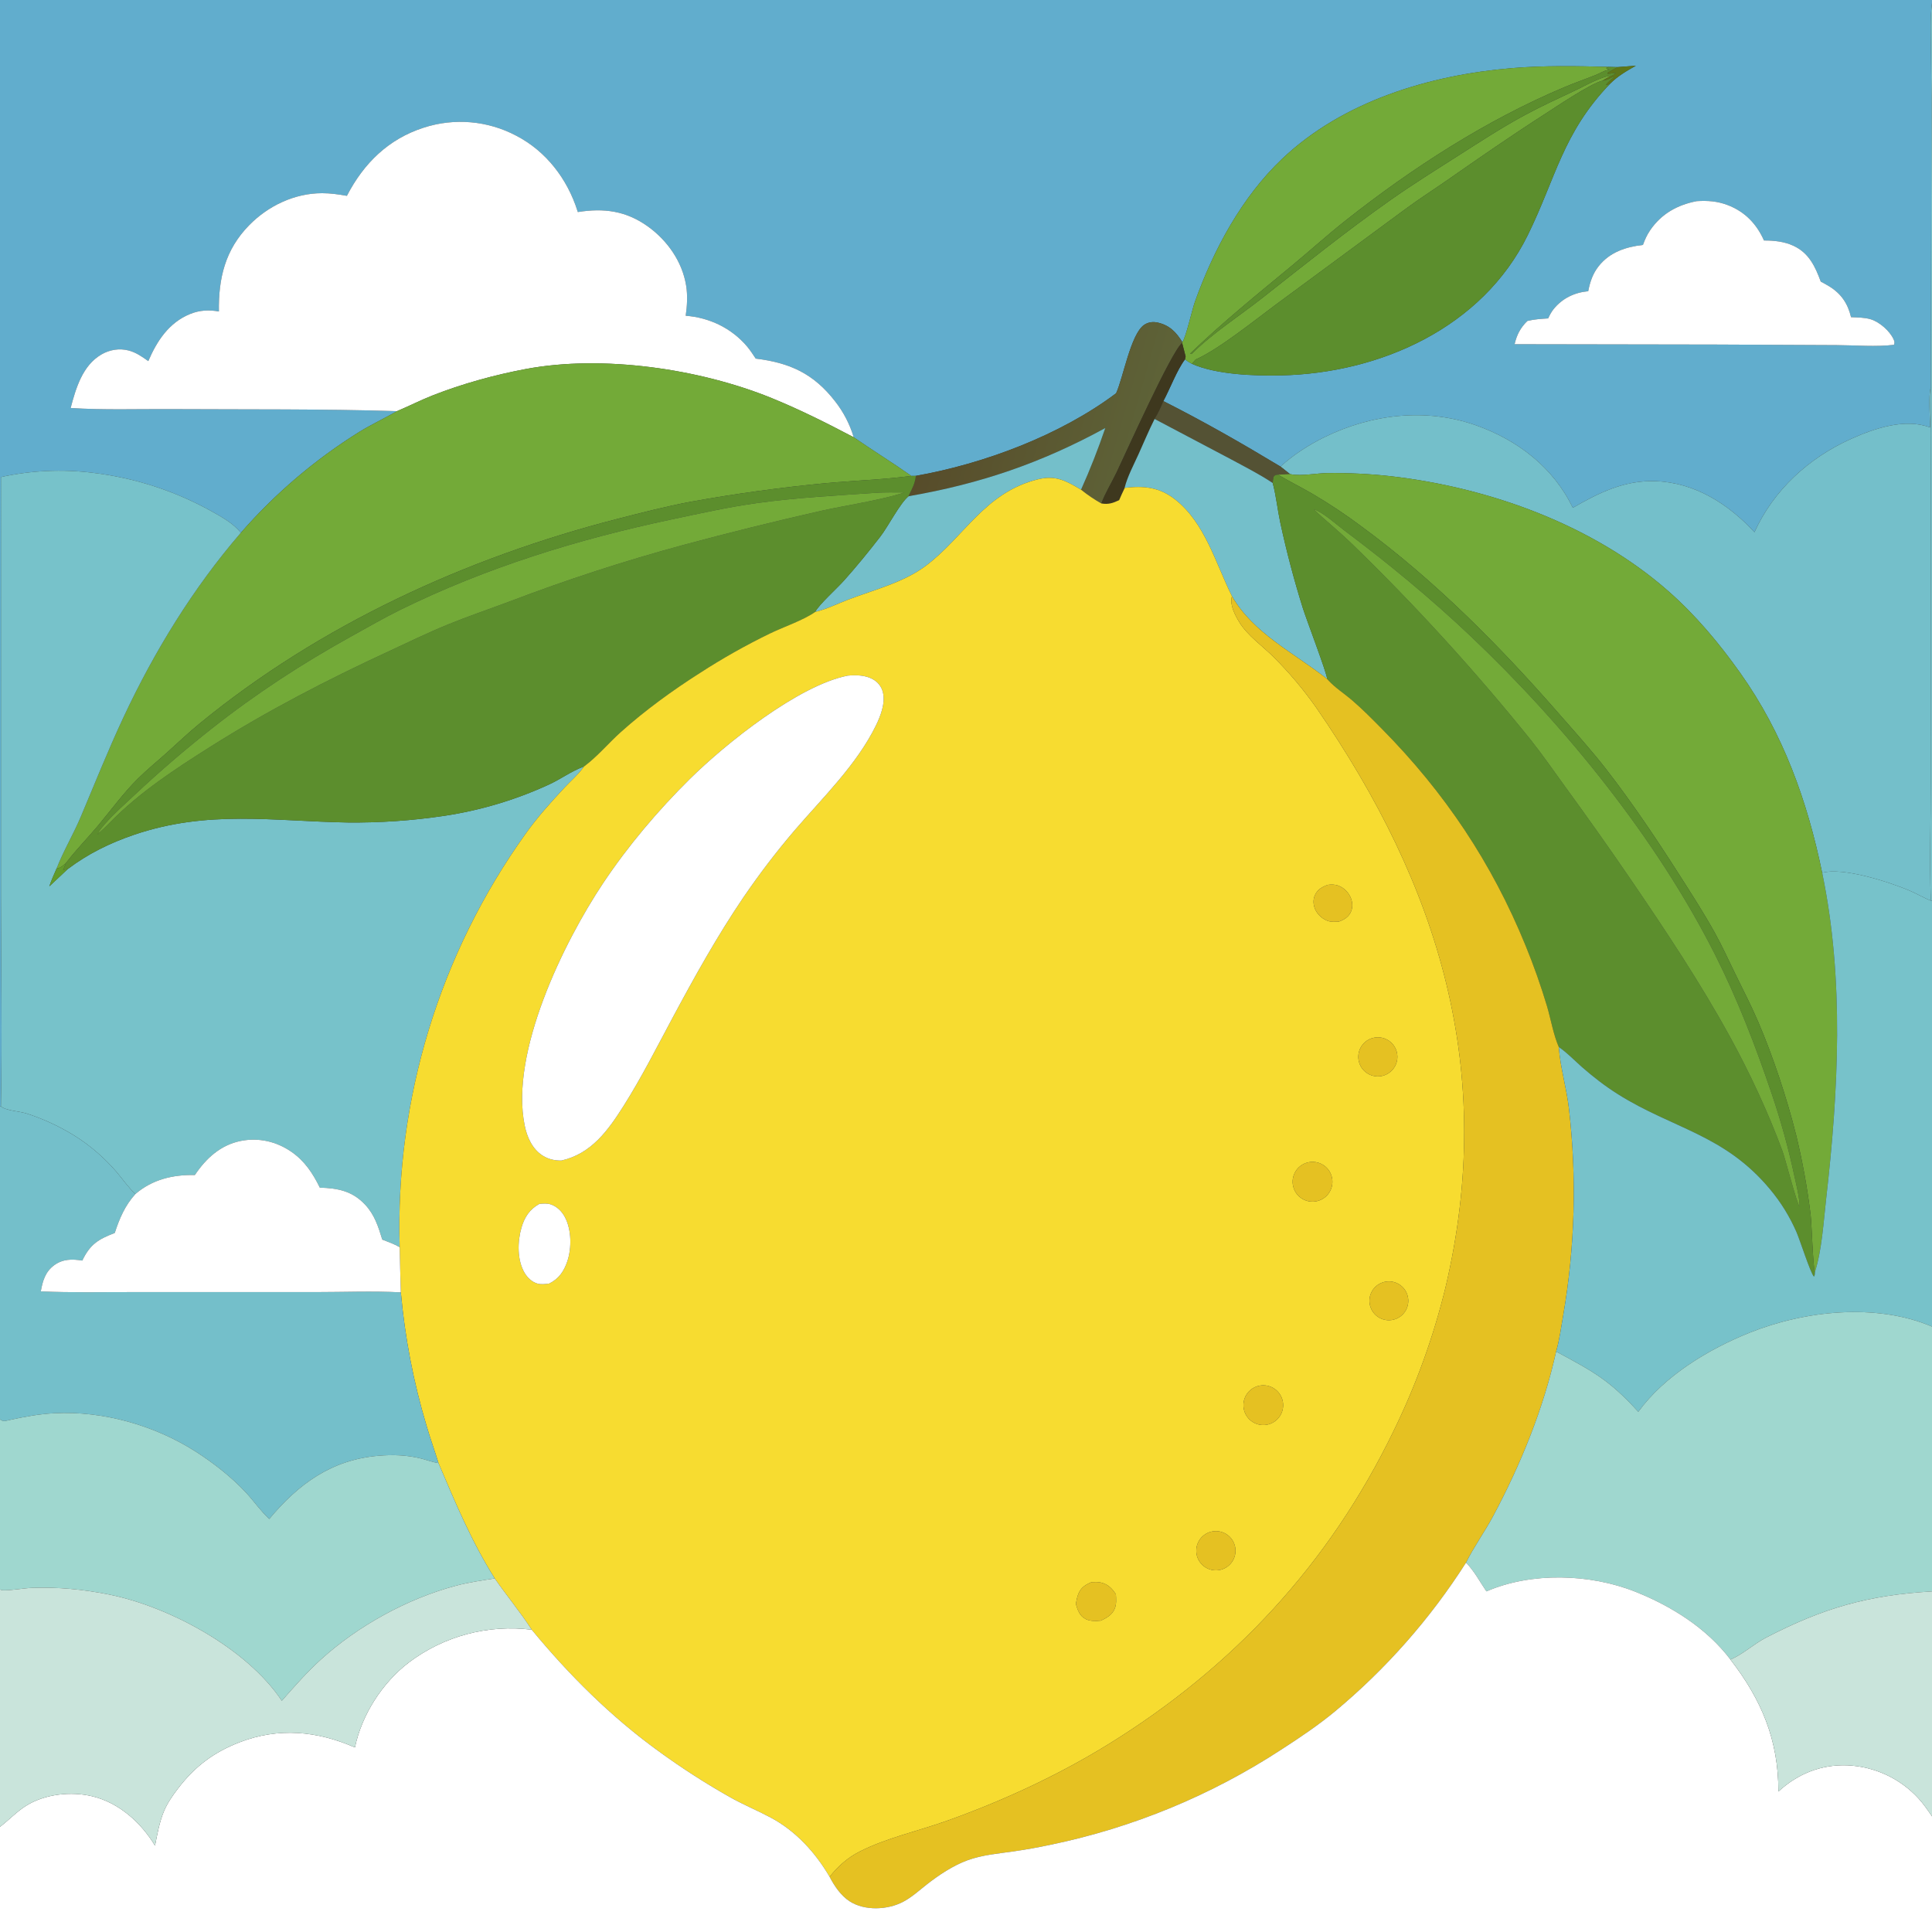 <?xml version="1.0" encoding="utf-8" ?>
<svg xmlns="http://www.w3.org/2000/svg" xmlns:xlink="http://www.w3.org/1999/xlink" width="1024" height="1024">
	<rect width="100%" height="100%" fill="#333333" stroke="none"/>
	<path fill="#61ADCD" d="M0 0L1024 0L1024 1.582C1022.96 9.398 1023.35 17.716 1023.42 25.585C1023.53 37.214 1023.74 48.827 1023.69 60.458L1023.38 205.1C1021.87 210.877 1023.01 220.405 1023 226.564C1009.7 221.468 993.342 227.097 981.003 232.657C958.72 242.7 940.057 259.675 929.897 282.069C916.14 267.169 898.373 255.776 877.546 255.027C861.106 254.435 847.533 261.103 833.617 269.15C823.313 247.734 804.349 233.18 782.194 225.38C755.778 216.08 727.064 219.448 702.111 231.642C693.833 235.687 685.508 241.04 678.686 247.286C658.213 234.948 637.947 223.351 616.603 212.583C620.138 206.048 623.841 196.059 628.07 190.489C629.259 191.383 630.386 192.135 631.709 192.816C644.597 198.577 664.797 199.275 678.968 198.965C731.492 197.815 785.593 173.721 809.727 124.674C824.706 94.231 828.207 70.594 853.293 44.464C857.373 40.347 862.011 37.653 867.039 34.836C863.815 35.099 860.588 35.344 857.361 35.572L852.626 35.454C835.565 34.994 818.381 34.689 801.351 36.11C757.763 39.747 711.775 53.551 679.506 84.234C658.152 104.538 643.218 132.319 633.374 159.831C631.766 164.325 628.643 178.605 626.674 181.349C623.475 176.105 619.906 172.395 613.661 170.98C611.118 170.404 608.502 170.714 606.34 172.241C599.269 177.236 595.356 200.111 591.568 208.425C562.055 230.629 521.587 245.81 485.428 252.212L483.048 252.25C472.994 245.185 462.572 238.733 452.484 231.76C450.425 224.859 447.087 218.406 442.643 212.737C431.21 197.983 418.625 192.288 400.546 190.066C399.07 187.852 397.608 185.576 395.882 183.546C387.68 173.9 375.959 168.313 363.44 167.353C364.203 162.047 364.523 156.642 363.661 151.329C361.61 138.689 353.74 127.481 343.454 120.079C331.843 111.722 320.084 110.185 306.255 112.393L306.067 111.787C300.733 94.905 289.467 80.125 273.563 71.903C258.486 63.933 240.827 62.402 224.604 67.659C205.85 73.677 192.769 86.586 183.857 103.8C179.469 103.025 175.174 102.397 170.708 102.4C156.099 102.407 142.126 109.086 132.006 119.433C119.313 132.412 115.75 147.537 116.022 165.084C110.723 164.162 105.87 164.358 100.83 166.397C89.562 170.954 83.204 180.666 78.602 191.392C75.301 189.072 72.149 186.806 68.175 185.767C63.269 184.484 58.063 185.351 53.709 187.902C43.693 193.769 40.225 205.789 37.443 216.246C54.848 217.375 72.75 216.74 90.209 216.837C130.232 217.058 170.423 216.686 210.42 217.915C203.861 221.703 197.004 224.885 190.531 228.854C167.038 243.49 145.846 261.53 127.646 282.385C123.915 277.559 117.419 273.917 112.157 270.995C92.712 260.175 71.345 253.247 49.251 250.598C32.991 248.564 16.503 249.326 0.5 252.85L0.497 474.831C0.497 511.965 1.225 549.257 0.473 586.375L0 586.269L0 0ZM899.332 106.615C889.062 108.581 880.562 113.306 874.587 122.082C872.947 124.49 871.777 127.075 870.799 129.814C861.664 130.881 853.207 133.633 847.283 141.139C844.168 145.086 842.737 149.495 841.784 154.354C834.521 155.022 828.128 158.072 823.469 163.804C822.226 165.334 821.391 166.999 820.545 168.765C816.816 169.015 813.18 169.217 809.541 170.119C805.829 173.77 803.983 177.359 802.758 182.43L909.363 182.609L973.467 182.91C982.729 182.952 994.861 183.929 1003.84 182.747C1004.31 181.531 1004.13 180.947 1003.59 179.759C1001.56 175.34 996.115 170.624 991.54 169.239C988.257 168.245 984.504 168.262 981.092 168.121C979.399 160.916 975.889 155.683 969.537 151.779C968.077 150.882 966.58 150.046 965.05 149.273C962.094 141.257 958.784 134.06 950.509 130.248C945.677 128.023 940.216 127.432 934.948 127.474C931.044 118.65 924.802 112.169 915.684 108.692C910.235 106.614 905.1 106.257 899.332 106.615Z"/>
	<path fill="#77C2CA" d="M1023.38 205.1L1023.69 60.458C1023.74 48.827 1023.53 37.214 1023.42 25.585C1023.35 17.716 1022.96 9.398 1024 1.582L1024 477.523L1023.37 477.34C1022.63 456.447 1023.37 435.336 1023.3 414.415L1023.35 286.354C1023.52 267.538 1023.35 248.796 1023.28 229.987C1023.24 221.7 1023.71 213.378 1023.38 205.1Z"/>
	<path fill="#73AA38" d="M626.674 181.349C628.643 178.605 631.766 164.325 633.374 159.831C643.218 132.319 658.152 104.538 679.506 84.234C711.775 53.551 757.763 39.747 801.351 36.11C818.381 34.689 835.565 34.994 852.626 35.454L851.287 36.061C851.957 36.745 852.28 36.71 853.177 36.962C852.785 37.04 852.386 37.083 851.993 37.152C850.062 37.495 847.833 38.923 845.974 39.668C840.412 41.899 834.747 43.857 829.219 46.182C787.799 63.607 748.653 88.902 713.44 116.681C703.776 124.305 694.601 132.634 685.111 140.487C666.698 155.724 648.012 170.805 630.785 187.398L631.571 187.652L632.097 187.125C642.76 176.531 657.055 167.348 668.986 157.954C691.274 140.405 713.495 122.59 736.68 106.223C748.608 97.803 760.956 90.113 773.257 82.266C784.785 74.912 796.215 67.461 808.259 60.959C817.015 56.232 826.068 52.087 835.07 47.859C839.445 45.804 849.412 40.153 853.993 40.181C852.473 40.997 850.852 41.761 849.438 42.747C843.101 44.187 824.243 56.975 818.134 60.9C800.777 72.05 783.884 83.779 766.963 95.566C759.355 100.866 751.561 105.818 744.124 111.373L677.452 160.544C666.048 168.922 645.845 185.31 633.692 190.554L631.709 192.816C630.386 192.135 629.259 191.383 628.07 190.489L628.401 188.947L626.556 181.767L626.674 181.349Z"/>
	<path fill="#5D7719" d="M857.361 35.572C860.588 35.344 863.815 35.099 867.039 34.836C862.011 37.653 857.373 40.347 853.293 44.464C852.539 44.77 851.904 44.917 851.098 45.022C852.243 43.508 853.831 42.318 855.267 41.086L855.131 40.637C853.596 41.38 851.94 42.331 850.25 42.626C849.981 42.673 849.709 42.706 849.438 42.747C850.852 41.761 852.473 40.997 853.993 40.181C855.03 39.84 855.442 39.522 856.278 38.854L856.102 38.657C854.726 38.886 853.406 39.043 852.014 39.133L851.955 38.58C853.735 37.521 855.51 36.503 857.361 35.572Z"/>
	<path fill="#5C8E2D" d="M852.626 35.454L857.361 35.572C855.51 36.503 853.735 37.521 851.955 38.58L852.014 39.133C853.406 39.043 854.726 38.886 856.102 38.657L856.278 38.854C855.442 39.522 855.03 39.84 853.993 40.181C849.412 40.153 839.445 45.804 835.07 47.859C826.068 52.087 817.015 56.232 808.259 60.959C796.215 67.461 784.785 74.912 773.257 82.266C760.956 90.113 748.608 97.803 736.68 106.223C713.495 122.59 691.274 140.405 668.986 157.954C657.055 167.348 642.76 176.531 632.097 187.125L631.571 187.652L630.785 187.398C648.012 170.805 666.698 155.724 685.111 140.487C694.601 132.634 703.776 124.305 713.44 116.681C748.653 88.902 787.799 63.607 829.219 46.182C834.747 43.857 840.412 41.899 845.974 39.668C847.833 38.923 850.062 37.495 851.993 37.152C852.386 37.083 852.785 37.04 853.177 36.962C852.28 36.71 851.957 36.745 851.287 36.061L852.626 35.454Z"/>
	<path fill="#5C8E2D" d="M633.692 190.554C645.845 185.31 666.048 168.922 677.452 160.544L744.124 111.373C751.561 105.818 759.355 100.866 766.963 95.566C783.884 83.779 800.777 72.05 818.134 60.9C824.243 56.975 843.101 44.187 849.438 42.747C849.709 42.706 849.981 42.673 850.25 42.626C851.94 42.331 853.596 41.38 855.131 40.637L855.267 41.086C853.831 42.318 852.243 43.508 851.098 45.022C851.904 44.917 852.539 44.77 853.293 44.464C828.207 70.594 824.706 94.231 809.727 124.674C785.593 173.721 731.492 197.815 678.968 198.965C664.797 199.275 644.597 198.577 631.709 192.816L633.692 190.554Z"/>
	<path fill="white" d="M210.42 217.915C170.423 216.686 130.232 217.058 90.209 216.837C72.75 216.74 54.848 217.375 37.443 216.246C40.225 205.789 43.693 193.769 53.709 187.902C58.063 185.351 63.269 184.484 68.175 185.767C72.149 186.806 75.301 189.072 78.602 191.392C83.204 180.666 89.562 170.954 100.83 166.397C105.87 164.358 110.723 164.162 116.022 165.084C115.75 147.537 119.313 132.412 132.006 119.433C142.126 109.086 156.099 102.407 170.708 102.4C175.174 102.397 179.469 103.025 183.857 103.8C192.769 86.586 205.85 73.677 224.604 67.659C240.827 62.402 258.486 63.933 273.563 71.903C289.467 80.125 300.733 94.905 306.067 111.787L306.255 112.393C320.084 110.185 331.843 111.722 343.454 120.079C353.74 127.481 361.61 138.689 363.661 151.329C364.523 156.642 364.203 162.047 363.44 167.353C375.959 168.313 387.68 173.9 395.882 183.546C397.608 185.576 399.07 187.852 400.546 190.066C418.625 192.288 431.21 197.983 442.643 212.737C447.087 218.406 450.425 224.859 452.484 231.76C438.214 224.263 423.878 217.041 408.93 210.962C370.733 195.429 319.339 187.944 278.629 195.593C262.164 198.687 244.875 203.438 229.268 209.592C222.873 212.113 216.751 215.246 210.42 217.915Z"/>
	<path fill="white" d="M870.799 129.814C871.777 127.075 872.947 124.49 874.587 122.082C880.562 113.306 889.062 108.581 899.332 106.615C905.1 106.257 910.235 106.614 915.684 108.692C924.802 112.169 931.044 118.65 934.948 127.474C940.216 127.432 945.677 128.023 950.509 130.248C958.784 134.06 962.094 141.257 965.05 149.273C966.58 150.046 968.077 150.882 969.537 151.779C975.889 155.683 979.399 160.916 981.092 168.121C984.504 168.262 988.257 168.245 991.54 169.239C996.115 170.624 1001.56 175.34 1003.59 179.759C1004.13 180.947 1004.31 181.531 1003.84 182.747C994.861 183.929 982.729 182.952 973.467 182.91L909.363 182.609L802.758 182.43C803.983 177.359 805.829 173.77 809.541 170.119C813.18 169.217 816.816 169.015 820.545 168.765C821.391 166.999 822.226 165.334 823.469 163.804C828.128 158.072 834.521 155.022 841.784 154.354C842.737 149.495 844.168 145.086 847.283 141.139C853.207 133.633 861.664 130.881 870.799 129.814Z"/>
	<defs>
		<linearGradient id="gradient_0" gradientUnits="userSpaceOnUse" x1="499.829" y1="202.739" x2="609.758" y2="234.222">
			<stop offset="0" stop-color="#574C2A"/>
			<stop offset="1" stop-color="#5E6338"/>
		</linearGradient>
	</defs>
	<path fill="url(#gradient_0)" d="M591.568 208.425C595.356 200.111 599.269 177.236 606.34 172.241C608.502 170.714 611.118 170.404 613.661 170.98C619.906 172.395 623.475 176.105 626.674 181.349L626.556 181.767C620.98 186.006 596.621 240.31 591.722 250.558C589.159 255.921 585.76 261.289 583.754 266.838C579.903 264.679 576.421 262.322 572.983 259.55C577.808 248.806 582.037 238.001 585.848 226.85C551.966 245.349 519.608 256.44 481.57 262.999C481.691 262.471 481.6 262.748 481.925 262.105C483.635 258.721 485.003 256.031 485.428 252.212C521.587 245.81 562.055 230.629 591.568 208.425Z"/>
	<path fill="#3E381E" d="M583.754 266.838C585.76 261.289 589.159 255.921 591.722 250.558C596.621 240.31 620.98 186.006 626.556 181.767L628.401 188.947L628.07 190.489C623.841 196.059 620.138 206.048 616.603 212.583C615.364 215.828 613.781 219.101 611.96 222.061C608.882 228.189 606.234 234.568 603.408 240.817C600.866 246.438 597.554 252.592 596.06 258.586L595.987 258.919C594.996 260.962 594.05 263.008 593.17 265.101C589.814 266.668 587.474 267.474 583.754 266.838Z"/>
	<path fill="#73AA38" d="M210.42 217.915C216.751 215.246 222.873 212.113 229.268 209.592C244.875 203.438 262.164 198.687 278.629 195.593C319.339 187.944 370.733 195.429 408.93 210.962C423.878 217.041 438.214 224.263 452.484 231.76C462.572 238.733 472.994 245.185 483.048 252.25C468.023 254.222 452.865 254.696 437.782 256.079C413.921 258.351 390.163 261.611 366.572 265.849C353.191 268.343 339.916 271.768 326.736 275.164C247.139 295.672 169.683 331.151 105.835 383.472C99.843 388.382 94.237 393.721 88.484 398.903C83.428 403.457 78.104 407.75 73.261 412.535C65.395 420.307 58.849 429.381 51.757 437.849C46.259 444.416 40.137 450.583 34.965 457.399C34.946 457.423 34.933 457.45 34.917 457.476C33.303 458.838 32.104 460.018 29.958 460.389C33.601 451.024 38.914 442.168 42.833 432.871C50.281 415.2 57.376 397.427 65.513 380.046C81.883 345.084 102.409 311.65 127.646 282.385C145.846 261.53 167.038 243.49 190.531 228.854C197.004 224.885 203.861 221.703 210.42 217.915Z"/>
	<path fill="#74BFCA" d="M1023 226.564C1023.01 220.405 1021.87 210.877 1023.38 205.1C1023.71 213.378 1023.24 221.7 1023.28 229.987C1023.35 248.796 1023.52 267.538 1023.35 286.354L1023.3 414.415C1023.37 435.336 1022.63 456.447 1023.37 477.34C1019.43 475.825 1015.68 473.511 1011.75 471.876C1000.91 467.367 976.868 459.533 965.791 462.602C957.897 424.377 945.152 388.819 922.401 356.734C911.209 340.951 898.8 326.104 884.246 313.307C844.335 278.215 789.459 258.392 737.146 252.408C726.31 251.168 714.596 250.607 703.69 250.728C698.068 250.79 689.615 252.437 684.357 251.388C684.138 251.344 683.92 251.292 683.701 251.244L678.686 247.286C685.508 241.04 693.833 235.687 702.111 231.642C727.064 219.448 755.778 216.08 782.194 225.38C804.349 233.18 823.313 247.734 833.617 269.15C847.533 261.103 861.106 254.435 877.546 255.027C898.373 255.776 916.14 267.169 929.897 282.069C940.057 259.675 958.72 242.7 981.003 232.657C993.342 227.097 1009.7 221.468 1023 226.564Z"/>
	<path fill="#545234" d="M611.96 222.061C613.781 219.101 615.364 215.828 616.603 212.583C637.947 223.351 658.213 234.948 678.686 247.286L683.701 251.244C681.576 251.399 679.467 251.546 677.335 251.575C675.953 251.779 675.902 251.68 675.01 252.728C674.838 253.819 674.65 254.898 674.56 255.999C667.457 251.266 659.813 247.413 652.313 243.36L611.96 222.061Z"/>
	<path fill="#74BFCA" d="M611.96 222.061L652.313 243.36C659.813 247.413 667.457 251.266 674.56 255.999L674.672 256.417C676.427 263.146 677.125 270.251 678.593 277.07C681.852 292.204 685.912 307.604 690.545 322.37C692.44 328.41 703.256 356.715 703.438 359.898C685.67 345.865 664.424 335.823 652.971 315.986C644.307 298.609 638.72 277.069 622.681 264.591C614.405 258.153 606.149 257.386 596.06 258.586C597.554 252.592 600.866 246.438 603.408 240.817C606.234 234.568 608.882 228.189 611.96 222.061Z"/>
	<path fill="#74BFCA" d="M572.983 259.55C565.056 254.844 559.543 251.706 550.059 254.061C521.787 261.083 511.035 284.73 490.49 300.049C478.762 308.793 463.141 312.649 449.592 317.814C443.978 319.954 437.866 322.99 432.042 324.336C434.083 320.44 443.65 311.839 447.315 307.735C454.028 300.215 460.49 292.311 466.651 284.329C470.704 279.078 477.109 266.562 481.57 262.999C519.608 256.44 551.966 245.349 585.848 226.85C582.037 238.001 577.808 248.806 572.983 259.55Z"/>
	<path fill="#77C2CA" d="M0.5 252.85C16.503 249.326 32.991 248.564 49.251 250.598C71.345 253.247 92.712 260.175 112.157 270.995C117.419 273.917 123.915 277.559 127.646 282.385C102.409 311.65 81.883 345.084 65.513 380.046C57.376 397.427 50.281 415.2 42.833 432.871C38.914 442.168 33.601 451.024 29.958 460.389C28.615 463.492 27.217 466.574 26.141 469.782L35.843 460.672C46.595 452.531 58.22 446.825 70.929 442.49C110.106 429.125 144.459 435.25 184.321 435.94C201.335 436.117 218.336 434.953 235.166 432.459C254.415 429.592 273.16 424.01 290.841 415.879C297.029 413.051 302.771 408.799 309.098 406.42C309.239 406.367 309.382 406.318 309.524 406.267C309.327 406.54 309.133 406.815 308.934 407.086C306.243 410.741 302.348 414.089 299.232 417.429C291.919 425.266 284.789 433.186 278.566 441.933C232.899 505.672 209.454 582.657 211.842 661.03C208.94 659.347 205.717 658.23 202.607 656.994C200.484 650.114 198.55 643.849 193.504 638.476C186.707 631.237 179.058 629.766 169.514 629.471C165.777 621.825 161.426 615.251 154.292 610.37C146.426 604.989 137.069 602.842 127.673 604.704C116.94 606.831 109.196 613.941 103.284 622.788C91.683 622.538 80.748 625.129 71.793 632.832C68.122 629.541 65.122 625.093 61.919 621.326C55.666 613.968 47.78 607.09 39.576 601.99C31.648 597.063 22.681 592.874 13.788 590.083C10.156 588.943 3.129 588.702 0.473 586.375C1.225 549.257 0.497 511.965 0.497 474.831L0.5 252.85Z"/>
	<path fill="#73AA38" d="M683.701 251.244C683.92 251.292 684.138 251.344 684.357 251.388C689.615 252.437 698.068 250.79 703.69 250.728C714.596 250.607 726.31 251.168 737.146 252.408C789.459 258.392 844.335 278.215 884.246 313.307C898.8 326.104 911.209 340.951 922.401 356.734C945.152 388.819 957.897 424.377 965.791 462.602C977.557 519.02 974.413 578.265 967.926 635.15C966.562 647.115 965.643 662.735 961.956 674.104C960.951 672.359 960.228 648.586 959.689 643.987C957.954 629.797 955.401 615.72 952.044 601.824C947.195 582.416 939.738 559.845 931.818 541.445C928.125 532.868 923.803 524.509 919.704 516.119C916.173 508.891 912.814 501.49 908.919 494.453C903.156 484.041 896.675 474.002 890.277 463.973C878.171 444.993 865.344 425.841 851.553 408.039C843.589 397.759 834.912 388.192 826.371 378.409C794.807 342.255 760.539 307.676 721.776 279.148C713.366 272.854 704.615 267.031 695.562 261.705C689.555 258.199 683.305 255.147 677.335 251.575C679.467 251.546 681.576 251.399 683.701 251.244Z"/>
	<path fill="#5C8E2D" d="M674.56 255.999C674.65 254.898 674.838 253.819 675.01 252.728C675.902 251.68 675.953 251.779 677.335 251.575C683.305 255.147 689.555 258.199 695.562 261.705C704.615 267.031 713.366 272.854 721.776 279.148C760.539 307.676 794.807 342.255 826.371 378.409C834.912 388.192 843.589 397.759 851.553 408.039C865.344 425.841 878.171 444.993 890.277 463.973C896.675 474.002 903.156 484.041 908.919 494.453C912.814 501.49 916.173 508.891 919.704 516.119C923.803 524.509 928.125 532.868 931.818 541.445C939.738 559.845 947.195 582.416 952.044 601.824C955.401 615.72 957.954 629.797 959.689 643.987C960.228 648.586 960.951 672.359 961.956 674.104C961.883 675.153 962.003 675.739 961.423 676.638C959.459 674.449 954.057 657.292 952.133 652.921C948.49 644.643 943.965 637.312 938.18 630.358C913.923 601.2 886.739 598.329 857.463 579.901C850.802 575.708 844.299 570.681 838.39 565.478C834.422 561.984 830.582 557.9 826.2 554.944C823.338 548.396 822.002 540.293 819.972 533.37C816.712 522.49 812.924 511.775 808.622 501.263C790.782 457.47 765.828 420.145 732.578 386.454C727.401 381.21 722.048 375.779 716.45 370.988C712.483 367.594 707.622 364.473 704.113 360.649C703.885 360.401 703.663 360.149 703.438 359.898C703.256 356.715 692.44 328.41 690.545 322.37C685.912 307.604 681.852 292.204 678.593 277.07C677.125 270.251 676.427 263.146 674.672 256.417L674.56 255.999ZM696.222 269.911C702.623 275.915 709.479 281.444 715.805 287.524C749.898 320.52 781.908 355.604 811.648 392.572C817.689 400.21 823.24 408.265 828.972 416.136C841.099 432.788 852.95 449.46 864.561 466.484C882.952 493.446 901.045 520.62 916.768 549.244C927.346 568.502 937.109 589.438 944.727 610.069C946.33 614.409 952.215 637.642 953.856 639.578C953.721 634.397 952.268 628.861 951.173 623.795C947.973 608.728 943.874 593.867 938.897 579.291C930.518 554.486 920.912 529.563 909.121 506.175C878.007 444.461 829.687 384.838 779.676 337.388C758.226 317.037 735.827 298.609 712.185 280.882C707.641 277.475 701.576 271.748 696.222 269.911Z"/>
	<path fill="#5C8E2D" d="M34.917 457.476C34.933 457.45 34.946 457.423 34.965 457.399C40.137 450.583 46.259 444.416 51.757 437.849C58.849 429.381 65.395 420.307 73.261 412.535C78.104 407.75 83.428 403.457 88.484 398.903C94.237 393.721 99.843 388.382 105.835 383.472C169.683 331.151 247.139 295.672 326.736 275.164C339.916 271.768 353.191 268.343 366.572 265.849C390.163 261.611 413.921 258.351 437.782 256.079C452.865 254.696 468.023 254.222 483.048 252.25L485.428 252.212C485.003 256.031 483.635 258.721 481.925 262.105C481.6 262.748 481.691 262.471 481.57 262.999C477.109 266.562 470.704 279.078 466.651 284.329C460.49 292.311 454.028 300.215 447.315 307.735C443.65 311.839 434.083 320.44 432.042 324.336C426.074 328.626 415.014 332.394 408.042 335.783C395.286 341.982 382.921 348.954 371.016 356.661C356.378 365.979 342.117 376.347 329.158 387.907C322.567 393.787 316.601 401.034 309.524 406.267C309.382 406.318 309.239 406.367 309.098 406.42C302.771 408.799 297.029 413.051 290.841 415.879C273.16 424.01 254.415 429.592 235.166 432.459C218.336 434.953 201.335 436.117 184.321 435.94C144.459 435.25 110.106 429.125 70.929 442.49C58.22 446.825 46.595 452.531 35.843 460.672L33.421 461.023C33.881 460.164 34.267 459.332 34.59 458.415L34.917 457.476ZM464.144 261.199C443.116 262.667 422.24 263.723 401.325 266.622C385.998 268.746 370.836 272.157 355.705 275.357C306.215 285.826 257.821 300.766 212.311 323.141C203.524 327.461 194.992 332.392 186.426 337.139C160.02 351.77 135.746 367.592 112.038 386.307C98.001 397.389 84.813 408.689 71.766 420.928C66.354 426.005 60.609 431.025 55.714 436.604C54.546 437.949 53.426 439.335 52.356 440.759L52.676 441.293L51.721 442L52.076 442.274L52.136 441.764C54.3 439.879 56.338 437.95 58.326 435.881C73.931 419.933 92.732 407.665 111.519 395.791C141.746 376.687 173.418 360.313 205.844 345.301C216.134 340.537 226.397 335.526 236.887 331.22C247.843 326.723 259.043 322.942 270.128 318.79C300.239 307.304 330.903 297.325 362.007 288.891C386.376 282.323 410.878 276.257 435.497 270.695C448.988 267.713 466.712 265.162 479.358 261.017C474.3 261.012 469.192 260.861 464.144 261.199Z"/>
	<path fill="#F7DC30" d="M596.06 258.586C606.149 257.386 614.405 258.153 622.681 264.591C638.72 277.069 644.307 298.609 652.971 315.986C652.929 316.14 652.885 316.294 652.846 316.449C651.782 320.667 654.634 326.104 656.812 329.683C661.186 336.868 669.119 342.321 675.03 348.235C683.285 356.453 690.81 365.373 697.52 374.895C762.95 469.665 793.271 567.845 766.113 682.542C759.688 708.795 750.459 734.28 738.584 758.558C704.558 828.857 653.403 883.896 587.089 924.726C560.353 941.187 531.048 954.695 501.456 965.219C486.506 970.535 469.938 974.126 455.804 981.292C449.25 984.614 444.275 989.037 439.721 994.758C432.13 981.781 421.729 970.389 408.34 963.269C401.419 959.588 394.142 956.59 387.302 952.749C374.179 945.379 361.186 937.001 349.026 928.137C323.778 909.86 301.619 887.782 281.825 863.78C275.854 854.492 268.542 845.725 262.235 836.601C249.932 817.116 241.356 796.521 232.389 775.422C230.398 768.881 228.038 762.466 226.13 755.894C219.188 732.776 214.606 709.015 212.454 684.973C212.205 676.993 212.001 669.012 211.842 661.03C209.454 582.657 232.899 505.672 278.566 441.933C284.789 433.186 291.919 425.266 299.232 417.429C302.348 414.089 306.243 410.741 308.934 407.086C309.133 406.815 309.327 406.54 309.524 406.267C316.601 401.034 322.567 393.787 329.158 387.907C342.117 376.347 356.378 365.979 371.016 356.661C382.921 348.954 395.286 341.982 408.042 335.783C415.014 332.394 426.074 328.626 432.042 324.336C437.866 322.99 443.978 319.954 449.592 317.814C463.141 312.649 478.762 308.793 490.49 300.049C511.035 284.73 521.787 261.083 550.059 254.061C559.543 251.706 565.056 254.844 572.983 259.55C576.421 262.322 579.903 264.679 583.754 266.838C587.474 267.474 589.814 266.668 593.17 265.101C594.05 263.008 594.996 260.962 595.987 258.919L596.06 258.586ZM449.272 358.103C423.229 363.265 384.763 393.967 365.643 412.859C348.763 429.538 332.845 448.357 319.683 468.08C298.687 499.545 270.209 557.833 278.084 596.491C279.348 602.699 282.081 608.958 287.608 612.483C290.695 614.452 293.919 615.14 297.539 615.12C313.318 611.571 322.233 599.26 330.467 586.23C339.997 571.15 348.028 555.228 356.444 539.52C368.058 517.844 380.101 496.165 393.908 475.796C402.318 463.442 411.392 451.553 421.089 440.18C436.062 422.76 454.209 405.178 464.339 384.358C466.798 379.303 469.328 372.631 467.969 366.981C467.247 363.98 465.328 361.523 462.637 360.028C458.584 357.775 453.776 357.719 449.272 358.103ZM703.723 468.995C700.633 470.163 698.246 471.456 696.872 474.617C695.857 476.952 696.058 479.682 697.086 481.976C698.371 484.84 701.108 487.28 704.115 488.204C705.825 488.729 707.798 488.555 709.563 488.479C712.095 487.657 714.483 486.205 715.769 483.776C717.015 481.422 716.981 478.675 716.077 476.21C714.927 473.148 712.545 470.709 709.512 469.486C707.585 468.728 705.741 468.739 703.723 468.995ZM727.282 550.244C721.887 551.883 718.793 557.537 720.321 562.965C721.85 568.393 727.439 571.602 732.898 570.185C736.529 569.242 739.367 566.409 740.317 562.78C741.267 559.15 740.18 555.29 737.476 552.69C734.771 550.089 730.872 549.153 727.282 550.244ZM692.147 616.419C686.665 618.36 683.79 624.373 685.722 629.859C687.654 635.344 693.663 638.229 699.151 636.306C704.653 634.378 707.546 628.352 705.609 622.854C703.673 617.356 697.642 614.473 692.147 616.419ZM285.891 638.083C280.757 640.906 278.013 645.088 276.388 650.675C274.247 658.033 274.052 667.869 278.032 674.635C279.513 677.153 281.988 679.536 284.868 680.328C286.838 680.87 289.053 680.574 291.047 680.325C296.15 677.853 298.961 673.757 300.727 668.417C303.041 661.416 302.926 651.839 299.482 645.224C297.88 642.148 295.217 639.417 291.853 638.335C289.921 637.714 287.877 637.911 285.891 638.083ZM732.633 679.778C727.274 681.713 724.506 687.633 726.459 692.986C728.411 698.339 734.34 701.087 739.687 699.117C745.009 697.157 747.742 691.26 745.798 685.932C743.855 680.604 737.967 677.852 732.633 679.778ZM667.697 734.409C663.959 735.082 660.873 737.715 659.62 741.3C658.367 744.885 659.141 748.867 661.646 751.722C664.151 754.577 667.999 755.861 671.717 755.085C677.355 753.907 681.001 748.418 679.902 742.764C678.802 737.11 673.365 733.388 667.697 734.409ZM643.708 811.549C637.968 811.956 633.649 816.947 634.072 822.686C634.495 828.425 639.499 832.729 645.237 832.29C650.951 831.852 655.234 826.873 654.813 821.157C654.391 815.442 649.425 811.145 643.708 811.549ZM578.521 838.566C575.359 839.938 573.042 841.314 571.641 844.606C570.891 846.367 570.565 848.264 570.224 850.137C571.236 853.409 572.179 856.501 575.496 858.152C577.955 859.376 580.856 859.2 583.507 858.974C586.733 857.398 589.622 855.857 590.946 852.306C591.801 850.012 591.575 847.444 591.451 845.047C589.442 841.911 587.259 839.673 583.531 838.794C581.879 838.404 580.203 838.494 578.521 838.566Z"/>
	<path fill="#73AA38" d="M58.326 435.881C56.338 437.95 54.3 439.879 52.136 441.764L52.076 442.274L51.721 442L52.676 441.293L52.356 440.759C53.426 439.335 54.546 437.949 55.714 436.604C60.609 431.025 66.354 426.005 71.766 420.928C84.813 408.689 98.001 397.389 112.038 386.307C135.746 367.592 160.02 351.77 186.426 337.139C194.992 332.392 203.524 327.461 212.311 323.141C257.821 300.766 306.215 285.826 355.705 275.357C370.836 272.157 385.998 268.746 401.325 266.622C422.24 263.723 443.116 262.667 464.144 261.199C469.192 260.861 474.3 261.012 479.358 261.017C466.712 265.162 448.988 267.713 435.497 270.695C410.878 276.257 386.376 282.323 362.007 288.891C330.903 297.325 300.239 307.304 270.128 318.79C259.043 322.942 247.843 326.723 236.887 331.22C226.397 335.526 216.134 340.537 205.844 345.301C173.418 360.313 141.746 376.687 111.519 395.791C92.732 407.665 73.931 419.933 58.326 435.881Z"/>
	<path fill="#73AA38" d="M953.856 639.578C952.215 637.642 946.33 614.409 944.727 610.069C937.109 589.438 927.346 568.502 916.768 549.244C901.045 520.62 882.952 493.446 864.561 466.484C852.95 449.46 841.099 432.788 828.972 416.136C823.24 408.265 817.689 400.21 811.648 392.572C781.908 355.604 749.898 320.52 715.805 287.524C709.479 281.444 702.623 275.915 696.222 269.911C701.576 271.748 707.641 277.475 712.185 280.882C735.827 298.609 758.226 317.037 779.676 337.388C829.687 384.838 878.007 444.461 909.121 506.175C920.912 529.563 930.518 554.486 938.897 579.291C943.874 593.867 947.973 608.728 951.173 623.795C952.268 628.861 953.721 634.397 953.856 639.578Z"/>
	<path fill="#E5C122" d="M652.971 315.986C664.424 335.823 685.67 345.865 703.438 359.898C703.663 360.149 703.885 360.401 704.113 360.649C707.622 364.473 712.483 367.594 716.45 370.988C722.048 375.779 727.401 381.21 732.578 386.454C765.828 420.145 790.782 457.47 808.622 501.263C812.924 511.775 816.712 522.49 819.972 533.37C822.002 540.293 823.338 548.396 826.2 554.944C826.209 555.084 826.216 555.223 826.227 555.362C827.032 565.94 830.4 577.029 831.602 587.797C835.798 624.142 834.778 660.9 828.572 696.957C827.446 703.356 826.586 710.101 824.785 716.333C818.072 746.644 806.018 776.17 791.426 803.504C786.948 811.892 781.235 819.744 777.022 828.229C758.037 858.001 734.549 884.648 707.395 907.22C698.455 914.569 688.949 920.983 679.23 927.246C641.95 951.602 600.426 968.738 556.818 977.762C550.283 979.166 543.701 980.343 537.085 981.293C528.929 982.465 520.664 983.133 512.852 985.967C505.163 988.755 497.502 993.871 491.103 998.898C487.056 1002.08 483.175 1005.64 478.594 1008.04C470.404 1012.33 458.263 1012.87 450.333 1007.73C445.692 1004.73 442.227 999.607 439.721 994.758C444.275 989.037 449.25 984.614 455.804 981.292C469.938 974.126 486.506 970.535 501.456 965.219C531.048 954.695 560.353 941.187 587.089 924.726C653.403 883.896 704.558 828.857 738.584 758.558C750.459 734.28 759.688 708.795 766.113 682.542C793.271 567.845 762.95 469.665 697.52 374.895C690.81 365.373 683.285 356.453 675.03 348.235C669.119 342.321 661.186 336.868 656.812 329.683C654.634 326.104 651.782 320.667 652.846 316.449C652.885 316.294 652.929 316.14 652.971 315.986Z"/>
	<path fill="white" d="M297.539 615.12C293.919 615.14 290.695 614.452 287.608 612.483C282.081 608.958 279.348 602.699 278.084 596.491C270.209 557.833 298.687 499.545 319.683 468.08C332.845 448.357 348.763 429.538 365.643 412.859C384.763 393.967 423.229 363.265 449.272 358.103C453.776 357.719 458.584 357.775 462.637 360.028C465.328 361.523 467.247 363.98 467.969 366.981C469.328 372.631 466.798 379.303 464.339 384.358C454.209 405.178 436.062 422.76 421.089 440.18C411.392 451.553 402.318 463.442 393.908 475.796C380.101 496.165 368.058 517.844 356.444 539.52C348.028 555.228 339.997 571.15 330.467 586.23C322.233 599.26 313.318 611.571 297.539 615.12Z"/>
	<path fill="#619B2A" d="M29.958 460.389C32.104 460.018 33.303 458.838 34.917 457.476L34.59 458.415C34.267 459.332 33.881 460.164 33.421 461.023L35.843 460.672L26.141 469.782C27.217 466.574 28.615 463.492 29.958 460.389Z"/>
	<path fill="#77C2CA" d="M965.791 462.602C976.868 459.533 1000.91 467.367 1011.75 471.876C1015.68 473.511 1019.43 475.825 1023.37 477.34L1024 477.523L1024 703.115C994.39 690.495 956.55 694.625 927.219 706.396C905.483 715.12 882.23 729.183 868.328 748.276C852.797 731.254 844.466 726.976 824.785 716.333C826.586 710.101 827.446 703.356 828.572 696.957C834.778 660.9 835.798 624.142 831.602 587.797C830.4 577.029 827.032 565.94 826.227 555.362C826.216 555.223 826.209 555.084 826.2 554.944C830.582 557.9 834.422 561.984 838.39 565.478C844.299 570.681 850.802 575.708 857.463 579.901C886.739 598.329 913.923 601.2 938.18 630.358C943.965 637.312 948.49 644.643 952.133 652.921C954.057 657.292 959.459 674.449 961.423 676.638C962.003 675.739 961.883 675.153 961.956 674.104C965.643 662.735 966.562 647.115 967.926 635.15C974.413 578.265 977.557 519.02 965.791 462.602Z"/>
	<path fill="#E5C122" d="M709.563 488.479C707.798 488.555 705.825 488.729 704.115 488.204C701.108 487.28 698.371 484.84 697.086 481.976C696.058 479.682 695.857 476.952 696.872 474.617C698.246 471.456 700.633 470.163 703.723 468.995C705.741 468.739 707.585 468.728 709.512 469.486C712.545 470.709 714.927 473.148 716.077 476.21C716.981 478.675 717.015 481.422 715.769 483.776C714.483 486.205 712.095 487.657 709.563 488.479Z"/>
	<path fill="#E5C122" d="M732.898 570.185C727.439 571.602 721.85 568.393 720.321 562.965C718.793 557.537 721.887 551.883 727.282 550.244C730.872 549.153 734.771 550.089 737.476 552.69C740.18 555.29 741.267 559.15 740.317 562.78C739.367 566.409 736.529 569.242 732.898 570.185Z"/>
	<path fill="#74BFCA" d="M0 586.269L0.473 586.375C3.129 588.702 10.156 588.943 13.788 590.083C22.681 592.874 31.648 597.063 39.576 601.99C47.78 607.09 55.666 613.968 61.919 621.326C65.122 625.093 68.122 629.541 71.793 632.832C66.282 638.861 63.334 645.794 60.824 653.491C52.122 656.832 47.768 659.482 43.605 668.131C38.278 667.25 33.325 667.231 28.74 670.586C23.989 674.064 22.587 678.977 21.622 684.46C38.041 685.203 54.646 684.789 71.086 684.829L167.043 684.835C182.08 684.84 197.457 684.191 212.454 684.973C214.606 709.015 219.188 732.776 226.13 755.894C228.038 762.466 230.398 768.881 232.389 775.422C229.387 775.058 226.142 773.788 223.181 773.047C215.754 771.188 208.146 770.919 200.524 771.579C175.661 773.732 158.203 786.512 142.716 805.081C138.148 800.874 134.704 795.782 130.506 791.241C122.854 782.963 113.043 775.307 103.524 769.241C81.844 755.426 54.517 747.697 28.826 749.034C20.527 749.466 12.611 750.96 4.531 752.751C2.863 753.12 1.953 753.557 0.471 752.611L0 752.269L0 586.269Z"/>
	<path fill="white" d="M71.793 632.832C80.748 625.129 91.683 622.538 103.284 622.788C109.196 613.941 116.94 606.831 127.673 604.704C137.069 602.842 146.426 604.989 154.292 610.37C161.426 615.251 165.777 621.825 169.514 629.471C179.058 629.766 186.707 631.237 193.504 638.476C198.55 643.849 200.484 650.114 202.607 656.994C205.717 658.23 208.94 659.347 211.842 661.03C212.001 669.012 212.205 676.993 212.454 684.973C197.457 684.191 182.08 684.84 167.043 684.835L71.086 684.829C54.646 684.789 38.041 685.203 21.622 684.46C22.587 678.977 23.989 674.064 28.74 670.586C33.325 667.231 38.278 667.25 43.605 668.131C47.768 659.482 52.122 656.832 60.824 653.491C63.334 645.794 66.282 638.861 71.793 632.832Z"/>
	<path fill="#E5C122" d="M699.151 636.306C693.663 638.229 687.654 635.344 685.722 629.859C683.79 624.373 686.665 618.36 692.147 616.419C697.642 614.473 703.673 617.356 705.609 622.854C707.546 628.352 704.653 634.378 699.151 636.306Z"/>
	<path fill="white" d="M291.047 680.325C289.053 680.574 286.838 680.87 284.868 680.328C281.988 679.536 279.513 677.153 278.032 674.635C274.052 667.869 274.247 658.033 276.388 650.675C278.013 645.088 280.757 640.906 285.891 638.083C287.877 637.911 289.921 637.714 291.853 638.335C295.217 639.417 297.88 642.148 299.482 645.224C302.926 651.839 303.041 661.416 300.727 668.417C298.961 673.757 296.15 677.853 291.047 680.325Z"/>
	<path fill="#E5C122" d="M739.687 699.117C734.34 701.087 728.411 698.339 726.459 692.986C724.506 687.633 727.274 681.713 732.633 679.778C737.967 677.852 743.855 680.604 745.798 685.932C747.742 691.26 745.009 697.157 739.687 699.117Z"/>
	<path fill="#9FD7CF" d="M868.328 748.276C882.23 729.183 905.483 715.12 927.219 706.396C956.55 694.625 994.39 690.495 1024 703.115L1024 843.476C990 845.467 966.299 852.265 935.968 868.008C929.507 871.362 923.802 876.785 917.182 879.612C904.581 862.942 885.807 851.216 866.619 843.593C842.731 834.101 811.626 833.121 787.837 843.467C784.294 838.293 781.461 832.743 777.022 828.229C781.235 819.744 786.948 811.892 791.426 803.504C806.018 776.17 818.072 746.644 824.785 716.333C844.466 726.976 852.797 731.254 868.328 748.276Z"/>
	<path fill="#E5C122" d="M671.717 755.085C667.999 755.861 664.151 754.577 661.646 751.722C659.141 748.867 658.367 744.885 659.62 741.3C660.873 737.715 663.959 735.082 667.697 734.409C673.365 733.388 678.802 737.11 679.902 742.764C681.001 748.418 677.355 753.907 671.717 755.085Z"/>
	<path fill="#9FD7CF" d="M0 752.269L0.471 752.611C1.953 753.557 2.863 753.12 4.531 752.751C12.611 750.96 20.527 749.466 28.826 749.034C54.517 747.697 81.844 755.426 103.524 769.241C113.043 775.307 122.854 782.963 130.506 791.241C134.704 795.782 138.148 800.874 142.716 805.081C158.203 786.512 175.661 773.732 200.524 771.579C208.146 770.919 215.754 771.188 223.181 773.047C226.142 773.788 229.387 775.058 232.389 775.422C241.356 796.521 249.932 817.116 262.235 836.601C255.278 837.69 248.308 838.674 241.496 840.495C215.817 847.361 189.75 861.714 170.093 879.556C162.654 886.308 155.992 893.907 149.367 901.443C130.809 873.613 89.687 851.467 57.49 845.066C43.983 842.381 30.781 841.12 17.005 841.605C12.125 841.778 5.563 843.138 1.052 842.85L0 842.447L0 752.269Z"/>
	<path fill="#E5C122" d="M645.237 832.29C639.499 832.729 634.495 828.425 634.072 822.686C633.649 816.947 637.968 811.956 643.708 811.549C649.425 811.145 654.391 815.442 654.813 821.157C655.234 826.873 650.951 831.852 645.237 832.29Z"/>
	<path fill="white" d="M439.721 994.758C442.227 999.607 445.692 1004.73 450.333 1007.73C458.263 1012.87 470.404 1012.33 478.594 1008.04C483.175 1005.64 487.056 1002.08 491.103 998.898C497.502 993.871 505.163 988.755 512.852 985.967C520.664 983.133 528.929 982.465 537.085 981.293C543.701 980.343 550.283 979.166 556.818 977.762C600.426 968.738 641.95 951.602 679.23 927.246C688.949 920.983 698.455 914.569 707.395 907.22C734.549 884.648 758.037 858.001 777.022 828.229C781.461 832.743 784.294 838.293 787.837 843.467C811.626 833.121 842.731 834.101 866.619 843.593C885.807 851.216 904.581 862.942 917.182 879.612C933.75 901.055 942.632 922.267 942.594 949.544C952.755 940.179 965.174 935.154 979.058 935.66C993.492 936.25 1007.1 942.57 1016.86 953.222C1019.54 956.16 1021.78 959.412 1024 962.701L1024 1024L0 1024L0 968.259C4.753 964.647 8.789 960.244 13.881 957.059C23.829 950.835 37.721 949.339 49.014 952.092C63.202 955.551 74.759 966.026 82.164 978.235C83.367 972.131 84.478 965.795 86.874 960.025C88.698 955.631 91.604 951.507 94.49 947.756C103.402 936.174 113.308 928.73 126.933 923.456C147.61 915.453 168.087 917.391 188.119 926.174C191.739 908.83 202.645 891.87 216.726 881.124C235.341 867.09 258.695 860.867 281.825 863.78C301.619 887.782 323.778 909.86 349.026 928.137C361.186 937.001 374.179 945.379 387.302 952.749C394.142 956.59 401.419 959.588 408.34 963.269C421.729 970.389 432.13 981.781 439.721 994.758Z"/>
	<path fill="#C9E4DB" d="M149.367 901.443C155.992 893.907 162.654 886.308 170.093 879.556C189.75 861.714 215.817 847.361 241.496 840.495C248.308 838.674 255.278 837.69 262.235 836.601C268.542 845.725 275.854 854.492 281.825 863.78C258.695 860.867 235.341 867.09 216.726 881.124C202.645 891.87 191.739 908.83 188.119 926.174C168.087 917.391 147.61 915.453 126.933 923.456C113.308 928.73 103.402 936.174 94.49 947.756C91.604 951.507 88.698 955.631 86.874 960.025C84.478 965.795 83.367 972.131 82.164 978.235C74.759 966.026 63.202 955.551 49.014 952.092C37.721 949.339 23.829 950.835 13.881 957.059C8.789 960.244 4.753 964.647 0 968.259L0 842.447L1.052 842.85C5.563 843.138 12.125 841.778 17.005 841.605C30.781 841.12 43.983 842.381 57.49 845.066C89.687 851.467 130.809 873.613 149.367 901.443Z"/>
	<path fill="#E5C122" d="M570.224 850.137C570.565 848.264 570.891 846.367 571.641 844.606C573.042 841.314 575.359 839.938 578.521 838.566C580.203 838.494 581.879 838.404 583.531 838.794C587.259 839.673 589.442 841.911 591.451 845.047C591.575 847.444 591.801 850.012 590.946 852.306C589.622 855.857 586.733 857.398 583.507 858.974C580.856 859.2 577.955 859.376 575.496 858.152C572.179 856.501 571.236 853.409 570.224 850.137Z"/>
	<path fill="#C9E4DB" d="M917.182 879.612C923.802 876.785 929.507 871.362 935.968 868.008C966.299 852.265 990 845.467 1024 843.476L1024 962.701C1021.78 959.412 1019.54 956.16 1016.86 953.222C1007.1 942.57 993.492 936.25 979.058 935.66C965.174 935.154 952.755 940.179 942.594 949.544C942.632 922.267 933.75 901.055 917.182 879.612Z"/>
</svg>
